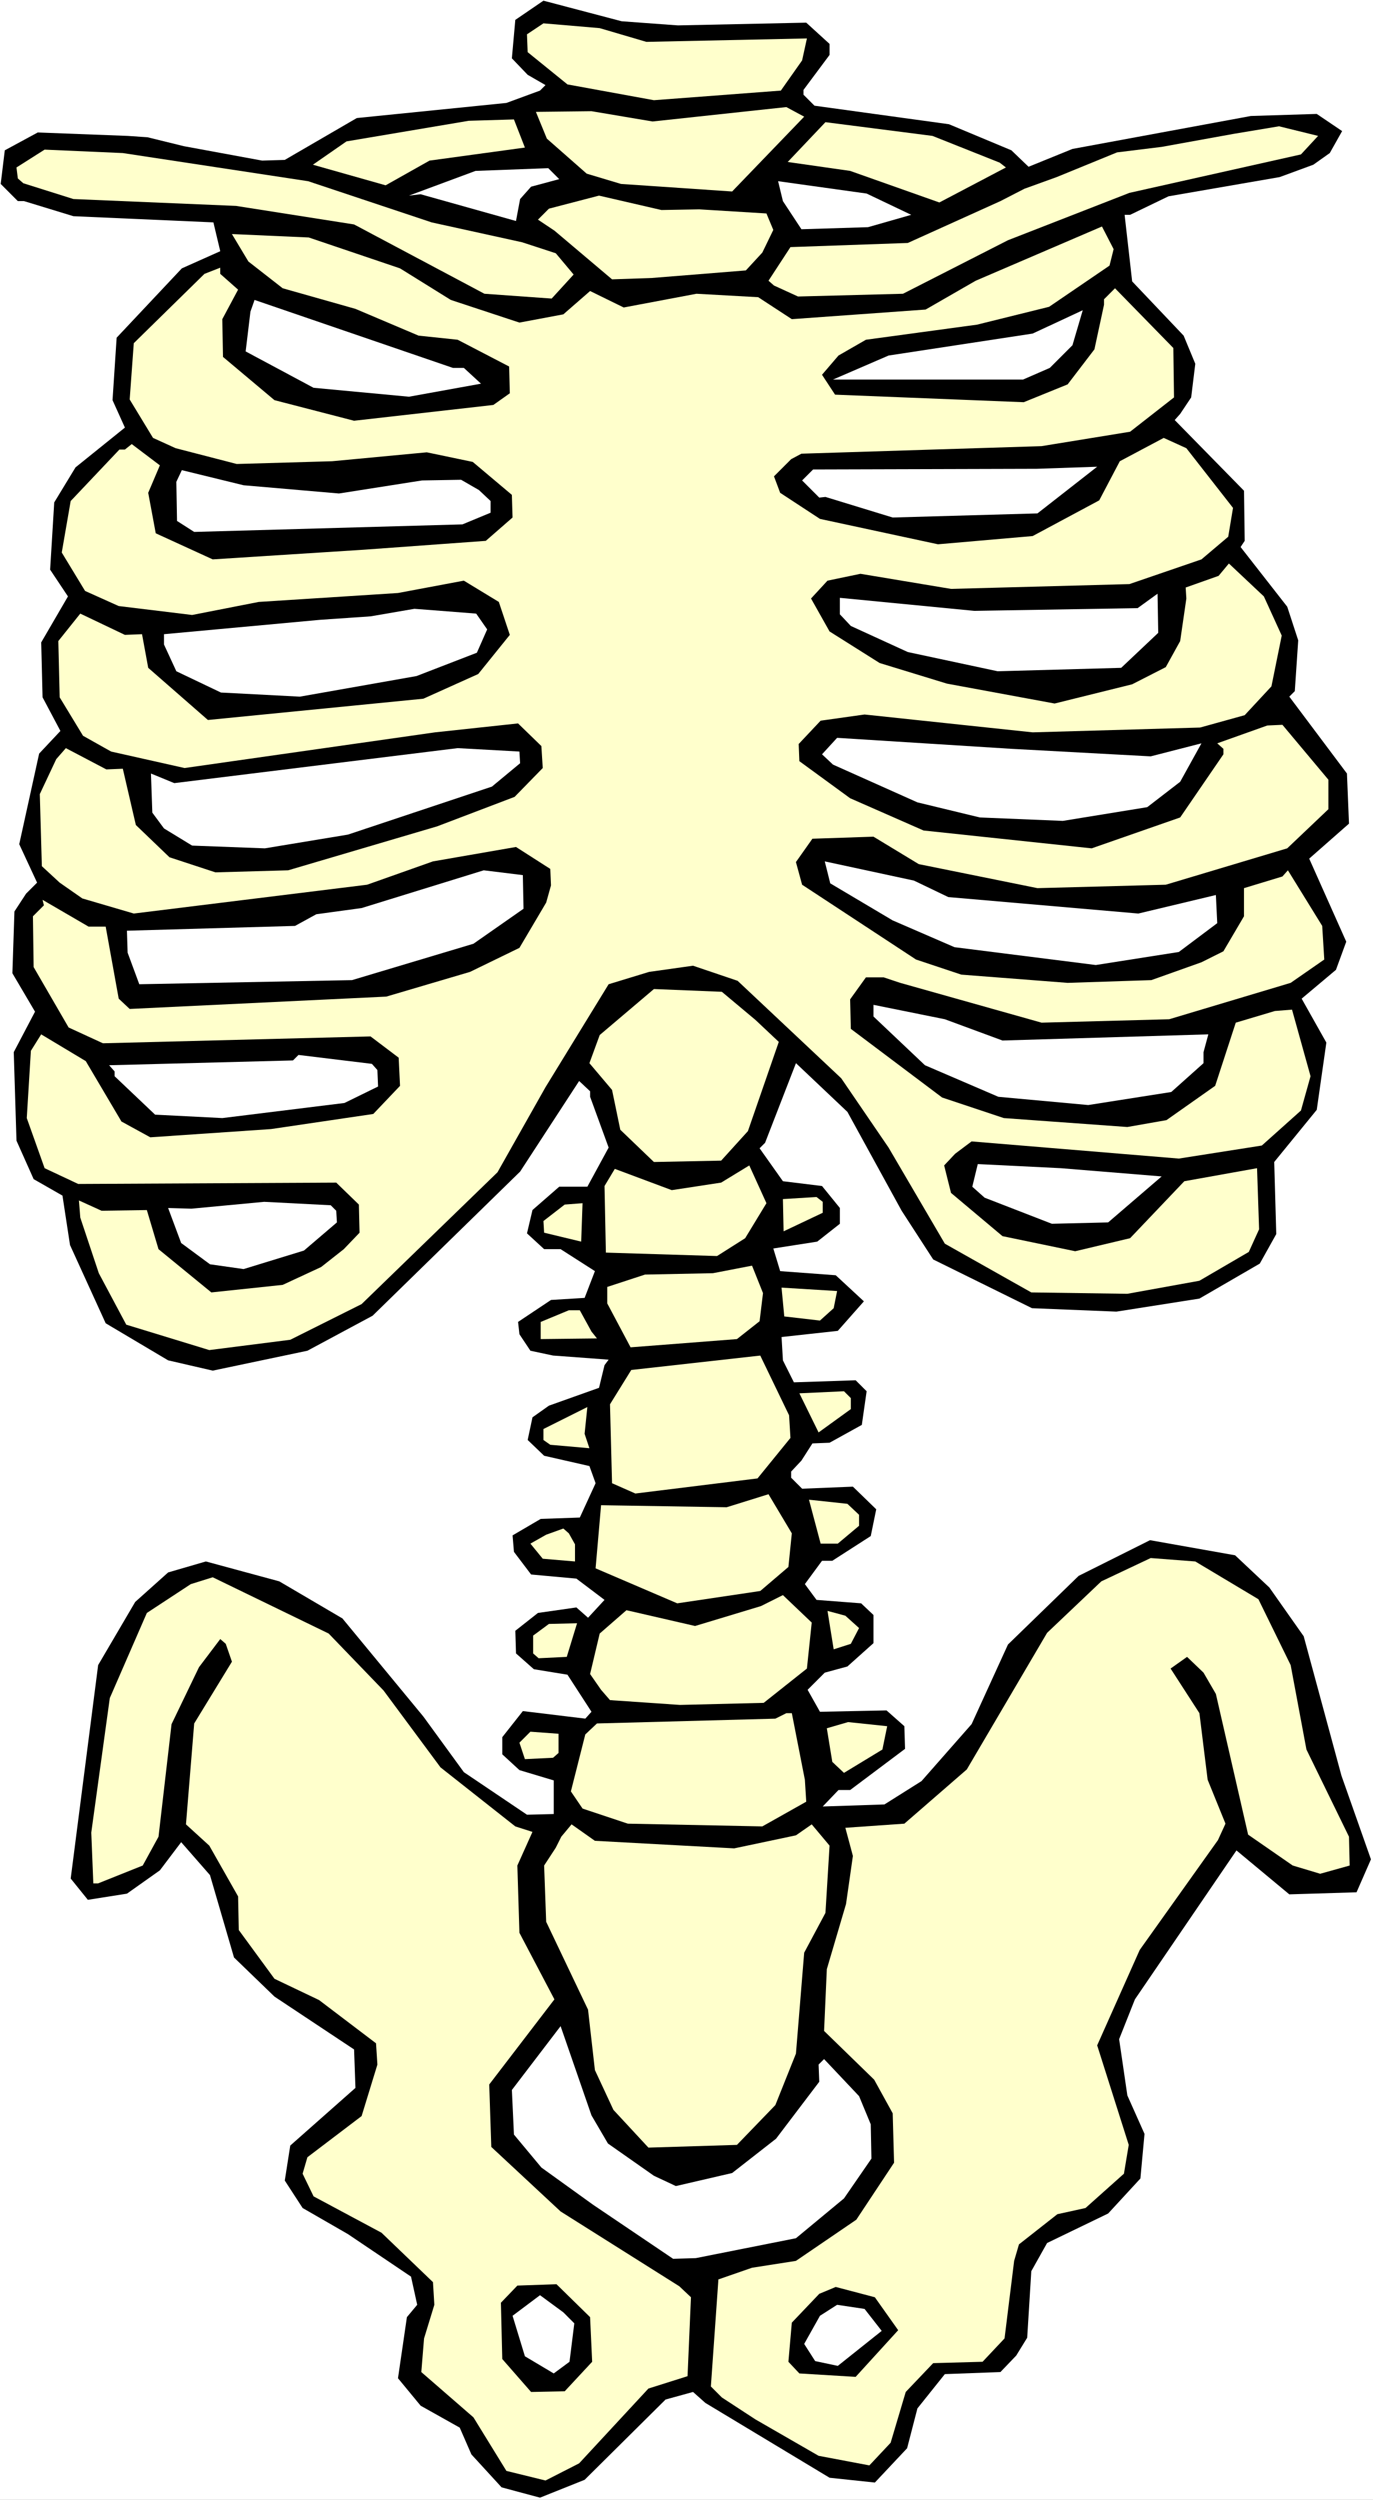 <?xml version="1.0" encoding="UTF-8" standalone="no"?>
<svg
   version="1.0"
   width="85.546mm"
   height="155.711mm"
   id="svg53"
   sodipodi:docname="Torso 3.wmf"
   xmlns:inkscape="http://www.inkscape.org/namespaces/inkscape"
   xmlns:sodipodi="http://sodipodi.sourceforge.net/DTD/sodipodi-0.dtd"
   xmlns="http://www.w3.org/2000/svg"
   xmlns:svg="http://www.w3.org/2000/svg">
  <rect width="100%" height="100%" fill="#808080" stroke="none"/>
  <sodipodi:namedview
     id="namedview53"
     pagecolor="#ffffff"
     bordercolor="#000000"
     borderopacity="0.25"
     inkscape:showpageshadow="2"
     inkscape:pageopacity="0.0"
     inkscape:pagecheckerboard="0"
     inkscape:deskcolor="#d1d1d1"
     inkscape:document-units="mm" />
  <defs
     id="defs1">
    <pattern
       id="WMFhbasepattern"
       patternUnits="userSpaceOnUse"
       width="6"
       height="6"
       x="0"
       y="0" />
  </defs>
  <path
     style="fill:#ffffff;fill-opacity:1;fill-rule:evenodd;stroke:none"
     d="M 0,588.515 H 323.324 V 0 H 0 Z"
     id="path1" />
  <path
     style="fill:#000000;fill-opacity:1;fill-rule:evenodd;stroke:none"
     d="m 159.642,5.979 30.216,-0.646 5.494,5.009 v 2.585 l -6.14,8.241 v 1.131 l 2.585,2.585 31.67,4.363 14.704,6.14 4.04,3.878 10.341,-4.201 42.011,-7.756 15.512,-0.485 5.978,4.04 -2.908,5.171 -3.878,2.747 -7.917,2.909 -26.176,4.525 -9.049,4.363 h -1.293 l 1.777,15.674 12.119,12.766 2.747,6.625 -0.969,7.918 -2.585,3.878 -1.293,1.454 16.32,16.644 0.162,11.796 -0.969,1.454 10.988,14.058 2.585,7.918 -0.808,11.958 -1.293,1.293 13.573,18.098 0.485,11.796 -9.372,8.241 8.725,19.553 -2.424,6.625 -8.079,6.787 5.817,10.342 -2.262,15.836 -10.018,12.281 0.485,16.967 -3.878,6.948 -14.219,8.241 -19.551,3.07 -19.874,-0.808 -23.268,-11.473 -7.433,-11.473 -12.765,-23.269 -12.119,-11.473 -7.271,18.745 -1.293,1.293 5.494,7.756 9.21,1.131 4.201,5.171 v 3.717 l -5.332,4.201 -10.341,1.616 1.616,5.333 13.088,0.97 6.625,6.14 -6.14,6.948 -13.25,1.454 0.323,5.494 2.585,5.171 14.542,-0.485 2.585,2.585 -1.131,7.918 -7.594,4.201 -4.04,0.162 -2.585,4.04 -2.424,2.585 v 1.454 l 2.585,2.585 11.957,-0.485 5.494,5.333 -1.293,6.302 -9.049,5.817 h -2.424 l -4.04,5.494 2.747,3.717 10.503,0.808 2.908,2.747 v 6.625 l -6.14,5.494 -5.332,1.454 -4.04,4.04 2.908,5.171 15.673,-0.323 4.201,3.717 0.162,5.333 -12.926,9.695 h -2.747 l -3.716,3.878 14.542,-0.485 8.725,-5.494 11.795,-13.412 8.564,-18.745 16.643,-16.159 16.804,-8.403 20.036,3.555 8.079,7.595 8.079,11.473 8.887,32.803 6.948,19.714 -3.393,7.756 -15.835,0.485 -12.442,-10.342 -23.914,35.065 -3.716,9.372 1.939,13.25 4.04,9.049 -0.969,10.503 -7.594,8.241 -14.381,6.948 -3.716,6.625 -0.969,15.674 -2.585,4.201 -3.716,3.878 -13.088,0.485 -6.463,8.08 -2.424,9.372 -7.594,8.08 -10.664,-1.131 -29.246,-17.613 -2.908,-2.585 -6.463,1.778 -19.067,18.906 -10.503,4.201 -9.049,-2.424 -7.11,-7.756 -2.747,-6.302 -9.21,-5.171 -5.332,-6.464 2.101,-14.382 2.424,-2.909 -1.454,-6.625 -14.865,-10.019 -10.664,-6.14 -4.201,-6.464 1.293,-8.241 15.35,-13.574 -0.323,-9.049 -18.743,-12.443 -9.533,-9.211 -5.655,-19.391 -6.786,-7.756 -5.009,6.625 -7.756,5.494 -9.21,1.454 -4.04,-5.009 6.463,-50.255 8.725,-14.866 7.756,-6.948 8.887,-2.585 17.289,4.686 14.865,8.726 19.067,23.108 9.533,13.089 14.865,10.019 6.302,-0.162 v -7.918 l -8.079,-2.424 -4.04,-3.717 v -4.04 l 4.847,-6.14 14.704,1.778 1.454,-1.616 -5.655,-8.726 -7.917,-1.293 -4.201,-3.717 -0.162,-5.332 5.332,-4.201 9.049,-1.293 2.747,2.424 3.878,-4.201 -6.625,-5.009 -10.664,-0.97 -4.04,-5.332 -0.323,-3.878 6.625,-3.878 9.21,-0.323 3.716,-8.08 -1.454,-4.04 -10.664,-2.424 -3.878,-3.717 1.131,-5.333 3.878,-2.747 11.795,-4.201 1.293,-5.333 0.969,-1.293 -13.088,-0.97 -5.332,-1.131 -2.585,-3.878 -0.323,-2.909 7.756,-5.171 7.917,-0.485 2.424,-6.302 -8.079,-5.171 h -3.878 l -4.04,-3.717 1.293,-5.494 6.302,-5.494 h 6.625 l 5.009,-9.211 -4.363,-11.958 v -1.293 l -2.585,-2.424 -13.896,21.33 -34.74,33.934 -15.35,8.241 -22.298,4.686 -10.503,-2.424 -14.704,-8.726 -8.402,-18.421 -1.777,-11.635 -6.786,-3.878 -4.04,-9.049 -0.646,-20.845 5.009,-9.534 -5.332,-9.049 0.485,-14.543 2.747,-4.201 2.585,-2.585 -4.201,-9.049 4.686,-21.33 5.009,-5.333 -4.201,-7.918 -0.323,-12.927 6.302,-10.827 -4.201,-6.302 0.969,-15.836 5.009,-8.241 11.634,-9.372 L 26.499,94.208 27.469,79.503 42.819,63.182 51.867,59.142 50.252,52.356 17.289,50.901 5.655,47.346 H 4.201 L 0.162,43.306 1.131,35.388 l 7.756,-4.201 21.167,0.808 4.686,0.323 8.564,2.101 18.42,3.393 5.332,-0.162 16.966,-9.857 35.225,-3.555 7.917,-2.909 1.293,-1.293 -4.201,-2.424 -3.716,-3.878 0.808,-9.049 6.625,-4.525 18.42,4.848 z"
     id="path2" />
  <path
     style="fill:#ffffcc;fill-opacity:1;fill-rule:evenodd;stroke:none"
     d="m 152.209,9.857 37.81,-0.808 -1.131,5.171 -5.009,7.11 -29.892,2.262 -20.359,-3.717 -9.372,-7.595 -0.162,-4.201 3.878,-2.585 13.25,1.131 z"
     id="path3" />
  <path
     style="fill:#ffffcc;fill-opacity:1;fill-rule:evenodd;stroke:none"
     d="m 153.664,28.602 31.508,-3.393 4.201,2.262 -16.966,17.613 -26.176,-1.778 -8.079,-2.424 -9.372,-8.241 -2.585,-6.302 13.088,-0.162 z"
     id="path4" />
  <path
     style="fill:#ffffcc;fill-opacity:1;fill-rule:evenodd;stroke:none"
     d="m 123.609,34.742 -22.46,3.07 -10.341,5.817 -17.128,-4.848 7.917,-5.494 28.761,-4.848 10.664,-0.323 z"
     id="path5" />
  <path
     style="fill:#ffffcc;fill-opacity:1;fill-rule:evenodd;stroke:none"
     d="m 235.424,38.297 1.454,1.131 -15.673,8.241 -21.006,-7.433 -14.704,-2.101 8.887,-9.372 25.207,3.232 z"
     id="path6" />
  <path
     style="fill:#ffffcc;fill-opacity:1;fill-rule:evenodd;stroke:none"
     d="m 72.55,42.66 29.085,9.695 21.329,4.686 7.917,2.585 4.201,5.009 -5.171,5.656 L 114.076,69.161 83.376,52.84 55.584,48.477 17.289,46.861 5.494,43.145 4.201,42.014 3.878,39.428 10.503,35.227 28.923,36.035 Z"
     id="path7" />
  <path
     style="fill:#ffffcc;fill-opacity:1;fill-rule:evenodd;stroke:none"
     d="m 306.358,36.358 -40.395,9.049 -28.6,11.15 -24.722,12.604 -24.722,0.646 -5.655,-2.585 -1.293,-1.131 5.171,-7.918 27.63,-0.97 21.813,-9.857 5.655,-2.909 7.594,-2.747 14.219,-5.817 10.503,-1.293 16.966,-3.07 10.664,-1.778 9.21,2.262 z"
     id="path8" />
  <path
     style="fill:#ffffff;fill-opacity:1;fill-rule:evenodd;stroke:none"
     d="m 131.689,42.175 -6.625,1.778 -2.585,2.909 -0.969,5.171 -22.46,-6.302 -2.747,0.323 15.673,-5.817 17.128,-0.646 z"
     id="path9" />
  <path
     style="fill:#ffffff;fill-opacity:1;fill-rule:evenodd;stroke:none"
     d="m 214.58,50.578 -10.18,2.909 -15.673,0.485 -4.363,-6.625 -1.131,-4.686 20.844,2.909 z"
     id="path10" />
  <path
     style="fill:#ffffcc;fill-opacity:1;fill-rule:evenodd;stroke:none"
     d="m 164.651,49.285 15.835,0.97 1.616,3.878 -2.585,5.333 -3.878,4.201 -22.137,1.778 -9.372,0.323 -13.573,-11.473 -3.878,-2.585 2.585,-2.585 11.795,-3.07 14.704,3.393 z"
     id="path11" />
  <path
     style="fill:#ffffcc;fill-opacity:1;fill-rule:evenodd;stroke:none"
     d="m 94.202,63.182 11.957,7.433 16.158,5.333 10.341,-1.939 6.302,-5.494 7.917,3.878 17.128,-3.232 14.542,0.808 7.917,5.171 31.508,-2.262 11.795,-6.787 29.731,-12.766 2.747,5.333 -0.969,3.878 -14.219,9.695 -16.966,4.201 -26.176,3.555 -6.463,3.717 -3.878,4.525 3.07,4.686 44.435,1.778 10.341,-4.201 6.302,-8.241 2.262,-10.503 v -1.293 l 2.585,-2.585 13.734,14.058 0.162,11.635 -10.341,8.08 -20.844,3.393 -56.553,1.778 -2.424,1.293 -4.04,4.04 1.454,3.878 9.372,6.14 27.792,5.979 22.298,-1.939 15.673,-8.403 4.847,-9.211 10.341,-5.494 5.332,2.424 10.988,14.058 -1.131,6.787 -6.302,5.333 -16.966,5.817 -42.011,1.131 -21.329,-3.555 -7.756,1.616 -3.878,4.201 4.363,7.756 11.795,7.433 15.835,4.848 25.368,4.686 18.259,-4.525 7.917,-4.04 3.393,-6.14 1.454,-10.019 -0.162,-2.585 7.756,-2.747 2.424,-2.909 8.241,7.756 4.201,9.211 -2.424,11.958 -6.302,6.787 -10.503,2.909 -39.426,1.131 -39.587,-4.201 -10.341,1.454 -5.171,5.494 0.162,4.04 11.957,8.726 17.289,7.595 39.587,4.201 20.844,-7.272 10.18,-14.866 v -1.293 l -1.454,-1.293 11.795,-4.201 3.555,-0.162 10.826,12.927 v 6.948 l -9.695,9.211 -28.6,8.564 -30.216,0.808 -27.954,-5.656 -10.664,-6.464 -14.381,0.485 -3.878,5.494 1.454,5.333 26.822,17.613 10.664,3.555 25.045,1.939 19.713,-0.646 11.795,-4.201 5.171,-2.585 4.847,-8.241 v -6.625 l 9.049,-2.747 1.293,-1.454 8.079,13.089 0.485,7.918 -7.917,5.494 -28.6,8.564 -30.054,0.808 -33.286,-9.372 -3.878,-1.293 h -4.201 l -3.716,5.171 0.162,6.948 21.49,16.159 14.542,4.848 29.085,2.101 9.21,-1.616 11.472,-8.08 4.847,-14.866 9.21,-2.747 4.04,-0.323 4.363,15.674 -2.262,8.08 -9.21,8.241 -19.551,3.07 -48.797,-4.04 -3.878,2.909 -2.585,2.747 1.616,6.464 12.119,10.18 17.128,3.555 12.926,-3.07 12.765,-13.412 17.128,-3.07 0.485,14.382 -2.424,5.333 -11.634,6.787 -16.966,3.07 -22.621,-0.323 -20.359,-11.473 -13.25,-22.623 -11.149,-16.321 -24.399,-22.946 -10.503,-3.555 -10.341,1.454 -9.533,2.909 -14.865,24.239 -11.311,20.037 -31.993,31.025 -16.804,8.403 -19.067,2.424 -19.551,-5.979 -6.463,-12.119 -4.363,-13.089 -0.323,-4.04 5.332,2.424 10.664,-0.162 2.747,9.211 12.442,10.18 16.804,-1.778 9.049,-4.201 5.332,-4.201 3.716,-3.878 -0.162,-6.625 -5.332,-5.171 -60.754,0.323 -7.917,-3.717 -4.201,-11.796 0.969,-15.836 2.424,-3.878 10.503,6.302 8.402,14.22 6.786,3.717 28.438,-1.939 24.076,-3.555 6.302,-6.625 -0.323,-6.625 -6.625,-5.009 -63.017,1.616 -8.079,-3.717 -8.241,-14.22 -0.162,-11.958 2.585,-2.585 -0.323,-1.293 10.826,6.302 h 4.04 l 3.07,16.967 2.585,2.424 60.431,-2.909 19.713,-5.817 11.634,-5.656 6.302,-10.665 1.131,-4.04 -0.162,-3.878 -8.079,-5.171 -19.551,3.393 -15.512,5.494 -54.938,6.787 -12.119,-3.555 -5.332,-3.717 -4.201,-3.878 -0.485,-16.967 3.878,-8.241 2.262,-2.585 9.533,5.009 3.878,-0.162 3.07,13.25 7.917,7.595 10.826,3.555 17.128,-0.485 35.063,-10.342 18.259,-6.948 6.625,-6.787 -0.323,-5.171 -5.494,-5.333 -19.551,2.101 -58.977,8.403 -17.289,-3.878 -6.625,-3.717 -5.494,-9.049 -0.323,-13.25 5.171,-6.464 10.503,5.009 4.04,-0.162 1.454,7.918 14.058,12.281 50.736,-5.009 12.926,-5.817 7.433,-9.211 -2.585,-7.756 -8.241,-5.009 -15.512,2.909 -32.801,2.101 -15.673,3.07 -17.289,-2.101 -7.917,-3.555 -5.494,-9.049 2.101,-12.119 11.472,-12.119 h 1.293 l 1.616,-1.293 6.625,5.009 -2.747,6.464 1.777,9.534 13.411,6.14 35.386,-2.262 28.923,-2.101 6.302,-5.494 -0.162,-5.332 -9.21,-7.756 -10.826,-2.262 -22.298,2.101 -22.46,0.646 -14.381,-3.717 -5.332,-2.424 -5.494,-9.049 0.969,-13.25 16.643,-16.321 3.716,-1.454 v 1.454 l 4.201,3.717 -3.716,6.948 0.162,8.888 12.119,10.18 18.743,4.848 32.801,-3.717 3.878,-2.747 L 119.893,86.29 107.775,79.988 98.564,79.018 83.699,72.716 66.571,67.868 58.492,61.566 54.614,55.103 72.711,55.911 Z"
     id="path12" />
  <path
     style="fill:#ffffff;fill-opacity:1;fill-rule:evenodd;stroke:none"
     d="m 109.229,86.613 4.04,3.717 -16.966,3.07 -22.46,-2.101 -15.997,-8.564 1.131,-9.372 0.969,-2.747 46.697,15.998 z"
     id="path13" />
  <path
     style="fill:#ffffff;fill-opacity:1;fill-rule:evenodd;stroke:none"
     d="m 247.219,86.613 -6.302,2.747 h -44.758 l 13.088,-5.656 33.932,-5.171 11.795,-5.494 -2.424,8.241 z"
     id="path14" />
  <path
     style="fill:#ffffff;fill-opacity:1;fill-rule:evenodd;stroke:none"
     d="m 79.821,116.184 19.551,-3.07 9.21,-0.162 4.201,2.424 2.747,2.585 v 2.747 l -6.625,2.747 -63.178,1.778 -4.04,-2.585 -0.162,-9.211 1.293,-2.747 14.542,3.555 z"
     id="path15" />
  <path
     style="fill:#ffffff;fill-opacity:1;fill-rule:evenodd;stroke:none"
     d="m 258.368,109.882 -14.058,10.988 -34.094,0.97 -15.835,-4.848 -1.454,0.162 -4.04,-4.04 2.585,-2.585 52.675,-0.162 z"
     id="path16" />
  <path
     style="fill:#ffffff;fill-opacity:1;fill-rule:evenodd;stroke:none"
     d="m 114.722,148.179 -2.424,5.494 -14.219,5.494 -27.469,4.848 -18.582,-0.97 -10.503,-5.009 -2.908,-6.302 v -2.424 l 36.84,-3.393 11.795,-0.808 10.341,-1.778 14.542,1.131 z"
     id="path17" />
  <path
     style="fill:#ffffff;fill-opacity:1;fill-rule:evenodd;stroke:none"
     d="m 267.901,143.17 4.686,-3.393 0.162,9.211 -8.725,8.241 -29.085,0.808 -21.167,-4.525 -13.411,-6.14 -2.585,-2.747 v -3.878 l 31.67,3.07 z"
     id="path18" />
  <path
     style="fill:#ffffff;fill-opacity:1;fill-rule:evenodd;stroke:none"
     d="m 122.478,179.689 -6.625,5.494 -33.932,11.311 -19.551,3.232 -17.128,-0.646 -6.625,-4.04 -2.747,-3.717 -0.323,-9.211 5.494,2.262 66.733,-8.241 14.542,0.808 z"
     id="path19" />
  <path
     style="fill:#ffffff;fill-opacity:1;fill-rule:evenodd;stroke:none"
     d="m 270.971,178.073 11.957,-3.07 -5.009,9.049 -7.756,5.979 -19.874,3.232 -19.551,-0.808 -14.704,-3.555 -19.874,-8.888 -2.585,-2.424 3.555,-3.878 41.042,2.585 z"
     id="path20" />
  <path
     style="fill:#ffffff;fill-opacity:1;fill-rule:evenodd;stroke:none"
     d="m 123.286,213.947 -11.795,8.241 -28.6,8.564 -50.09,0.97 -2.747,-7.433 -0.162,-5.171 39.587,-1.131 5.009,-2.747 10.664,-1.454 28.761,-8.888 9.21,1.131 z"
     id="path21" />
  <path
     style="fill:#ffffff;fill-opacity:1;fill-rule:evenodd;stroke:none"
     d="m 223.305,211.2 44.758,3.878 18.259,-4.363 0.323,6.625 -9.049,6.787 -19.551,3.07 -33.286,-4.201 -14.542,-6.302 -14.704,-8.726 -1.293,-5.171 21.006,4.525 z"
     id="path22" />
  <path
     style="fill:#ffffcc;fill-opacity:1;fill-rule:evenodd;stroke:none"
     d="m 177.901,240.124 5.494,5.171 -7.271,21.007 -6.302,6.948 -15.835,0.323 -7.917,-7.595 -1.939,-9.372 -5.332,-6.302 2.424,-6.625 12.765,-10.827 15.997,0.646 z"
     id="path23" />
  <path
     style="fill:#ffffff;fill-opacity:1;fill-rule:evenodd;stroke:none"
     d="m 236.07,244.972 48.474,-1.454 -1.131,4.201 v 2.585 l -7.594,6.787 -19.551,3.07 -21.167,-1.939 -17.289,-7.433 -12.119,-11.473 v -2.747 l 16.804,3.393 z"
     id="path24" />
  <path
     style="fill:#ffffff;fill-opacity:1;fill-rule:evenodd;stroke:none"
     d="m 88.87,251.921 0.162,3.878 -7.917,3.878 -28.761,3.555 -15.835,-0.808 -9.533,-9.049 v -1.131 l -1.293,-1.454 43.304,-1.131 1.293,-1.293 17.289,2.101 z"
     id="path25" />
  <path
     style="fill:#ffffcc;fill-opacity:1;fill-rule:evenodd;stroke:none"
     d="m 169.822,278.421 6.625,-4.04 4.04,8.888 -5.009,8.241 -6.625,4.201 -26.176,-0.808 -0.323,-15.674 2.424,-4.04 13.411,5.009 z"
     id="path26" />
  <path
     style="fill:#ffffff;fill-opacity:1;fill-rule:evenodd;stroke:none"
     d="m 273.557,276.967 -12.603,10.827 -13.25,0.323 -15.835,-6.14 -2.908,-2.585 1.293,-5.332 19.551,0.97 z"
     id="path27" />
  <path
     style="fill:#ffffff;fill-opacity:1;fill-rule:evenodd;stroke:none"
     d="m 79.175,285.047 0.162,2.747 -7.756,6.625 -14.219,4.363 -7.917,-1.131 -6.786,-5.009 -3.07,-8.241 5.494,0.162 17.128,-1.616 15.673,0.808 z"
     id="path28" />
  <path
     style="fill:#ffffcc;fill-opacity:1;fill-rule:evenodd;stroke:none"
     d="m 136.859,292.318 -8.725,-2.101 -0.162,-2.747 5.009,-3.878 4.201,-0.323 z"
     id="path29" />
  <path
     style="fill:#ffffcc;fill-opacity:1;fill-rule:evenodd;stroke:none"
     d="m 193.736,282.946 v 2.585 l -9.21,4.363 -0.162,-7.595 7.917,-0.485 z"
     id="path30" />
  <path
     style="fill:#ffffcc;fill-opacity:1;fill-rule:evenodd;stroke:none"
     d="m 178.87,311.063 -5.332,4.201 -25.045,1.939 -5.494,-10.342 v -3.878 l 8.887,-2.909 15.997,-0.323 9.21,-1.778 2.585,6.464 z"
     id="path31" />
  <path
     style="fill:#ffffcc;fill-opacity:1;fill-rule:evenodd;stroke:none"
     d="m 196.321,307.993 -3.232,2.909 -8.402,-0.97 -0.646,-6.787 13.088,0.808 z"
     id="path32" />
  <path
     style="fill:#ffffcc;fill-opacity:1;fill-rule:evenodd;stroke:none"
     d="m 139.283,313.487 1.293,1.616 -13.25,0.162 v -4.04 l 6.625,-2.747 h 2.585 z"
     id="path33" />
  <path
     style="fill:#ffffcc;fill-opacity:1;fill-rule:evenodd;stroke:none"
     d="m 186.141,338.533 -7.756,9.534 -28.761,3.555 -5.494,-2.424 -0.485,-18.583 5.009,-8.08 30.377,-3.393 6.786,14.058 z"
     id="path34" />
  <path
     style="fill:#ffffcc;fill-opacity:1;fill-rule:evenodd;stroke:none"
     d="m 200.36,329.161 v 2.585 l -7.594,5.494 -4.524,-9.211 10.503,-0.485 z"
     id="path35" />
  <path
     style="fill:#ffffcc;fill-opacity:1;fill-rule:evenodd;stroke:none"
     d="m 138.798,340.957 -9.21,-0.808 -1.616,-1.131 v -2.585 l 10.341,-5.171 -0.646,6.302 z"
     id="path36" />
  <path
     style="fill:#ffffcc;fill-opacity:1;fill-rule:evenodd;stroke:none"
     d="m 185.657,368.913 -6.625,5.656 -19.551,2.909 -19.228,-8.241 1.293,-14.866 29.569,0.485 9.856,-3.07 5.494,9.211 z"
     id="path37" />
  <path
     style="fill:#ffffcc;fill-opacity:1;fill-rule:evenodd;stroke:none"
     d="m 202.299,356.632 v 2.585 l -5.009,4.201 h -4.04 l -2.747,-10.342 9.049,0.97 z"
     id="path38" />
  <path
     style="fill:#ffffcc;fill-opacity:1;fill-rule:evenodd;stroke:none"
     d="m 135.405,363.58 v 4.04 l -7.594,-0.646 -2.908,-3.555 3.716,-2.101 4.04,-1.454 1.293,1.131 z"
     id="path39" />
  <path
     style="fill:#ffffcc;fill-opacity:1;fill-rule:evenodd;stroke:none"
     d="m 90.324,397.999 13.411,18.098 17.612,13.897 4.04,1.293 -3.555,7.918 0.485,15.836 8.241,15.674 -15.35,20.037 0.485,14.705 16.32,15.19 27.954,17.613 2.747,2.585 -0.808,18.583 -9.21,2.909 -16.32,17.613 -7.917,4.04 -9.21,-2.262 -7.756,-12.604 -12.28,-10.665 0.646,-7.918 2.424,-7.918 -0.323,-5.332 -12.119,-11.635 -15.997,-8.564 -2.585,-5.333 1.131,-3.878 12.765,-9.695 3.716,-12.119 -0.323,-5.009 -13.411,-10.18 -10.503,-5.009 -8.402,-11.473 -0.162,-7.918 -6.786,-11.958 -5.494,-5.009 1.939,-23.754 8.887,-14.543 -1.454,-4.201 -1.293,-1.131 -5.009,6.625 -6.463,13.412 -3.07,26.501 -3.716,6.787 -10.503,4.201 h -1.131 l -0.485,-11.958 4.363,-31.672 8.725,-20.037 10.341,-6.787 5.171,-1.616 27.307,13.25 z"
     id="path40" />
  <path
     style="fill:#ffffcc;fill-opacity:1;fill-rule:evenodd;stroke:none"
     d="m 296.34,376.507 7.594,15.513 3.716,19.876 10.018,20.522 0.162,6.787 -6.948,1.939 -6.463,-1.939 -10.503,-7.272 -7.594,-33.126 -2.908,-5.009 -3.878,-3.717 -3.878,2.747 6.786,10.503 1.939,15.674 4.201,10.342 -1.777,3.878 -18.42,25.855 -10.018,22.461 7.433,23.431 -1.131,6.787 -9.049,8.08 -6.625,1.454 -9.049,7.11 -1.131,3.878 -2.262,18.26 -5.171,5.494 -11.634,0.323 -6.463,6.787 -3.555,11.958 -5.009,5.333 -11.957,-2.262 -14.865,-8.564 -7.917,-5.171 -2.585,-2.585 1.777,-25.208 7.917,-2.747 10.341,-1.616 14.219,-9.695 8.887,-13.412 -0.323,-11.635 -4.363,-7.918 -11.795,-11.473 0.646,-14.543 4.524,-15.351 1.616,-11.311 -1.777,-6.625 13.896,-0.97 14.704,-12.766 18.905,-32.157 12.765,-12.119 11.634,-5.494 10.503,0.808 z"
     id="path41" />
  <path
     style="fill:#ffffcc;fill-opacity:1;fill-rule:evenodd;stroke:none"
     d="m 190.019,392.828 -10.18,8.08 -19.713,0.485 -16.481,-1.131 -2.101,-2.424 -2.585,-3.717 2.262,-9.534 6.302,-5.494 16.158,3.717 15.512,-4.686 5.171,-2.585 6.786,6.464 z"
     id="path42" />
  <path
     style="fill:#ffffcc;fill-opacity:1;fill-rule:evenodd;stroke:none"
     d="m 202.299,383.294 -1.939,3.717 -4.04,1.293 -1.454,-9.049 4.201,1.131 z"
     id="path43" />
  <path
     style="fill:#ffffcc;fill-opacity:1;fill-rule:evenodd;stroke:none"
     d="m 133.466,390.081 -6.625,0.323 -1.293,-1.131 v -4.201 l 3.716,-2.747 6.625,-0.162 z"
     id="path44" />
  <path
     style="fill:#ffffcc;fill-opacity:1;fill-rule:evenodd;stroke:none"
     d="m 189.535,419.006 0.323,5.171 -10.341,5.817 -31.67,-0.646 -10.664,-3.555 -2.747,-4.04 3.393,-13.412 2.747,-2.585 42.011,-1.131 2.585,-1.293 h 1.293 z"
     id="path45" />
  <path
     style="fill:#ffffcc;fill-opacity:1;fill-rule:evenodd;stroke:none"
     d="m 131.527,412.704 -1.293,1.131 -6.625,0.323 -1.293,-3.878 2.585,-2.585 6.625,0.485 z"
     id="path46" />
  <path
     style="fill:#ffffcc;fill-opacity:1;fill-rule:evenodd;stroke:none"
     d="m 207.793,411.896 -9.049,5.494 -2.747,-2.585 -1.293,-7.918 5.009,-1.454 9.21,0.97 z"
     id="path47" />
  <path
     style="fill:#ffffcc;fill-opacity:1;fill-rule:evenodd;stroke:none"
     d="m 172.892,435.165 14.542,-3.07 3.716,-2.585 4.201,5.009 -0.969,15.836 -5.009,9.372 -1.939,23.754 -4.847,12.119 -9.049,9.372 -20.844,0.646 -8.241,-8.888 -4.363,-9.372 -1.616,-14.22 -9.856,-20.684 -0.485,-13.25 2.747,-4.201 1.293,-2.585 2.424,-2.909 5.494,3.878 z"
     id="path48" />
  <path
     style="fill:#ffffff;fill-opacity:1;fill-rule:evenodd;stroke:none"
     d="m 143.161,504.649 10.826,7.595 5.171,2.424 13.25,-3.07 10.341,-8.08 10.18,-13.412 -0.162,-4.04 1.293,-1.293 8.241,8.726 2.747,6.625 0.162,8.08 -6.463,9.372 -11.311,9.372 -23.591,4.686 -5.332,0.162 -18.905,-12.766 -12.119,-8.726 -6.463,-7.756 -0.485,-10.503 11.472,-15.028 7.271,21.007 z"
     id="path49" />
  <path
     style="fill:#000000;fill-opacity:1;fill-rule:evenodd;stroke:none"
     d="m 138.96,545.532 0.485,10.503 -6.463,6.948 -7.917,0.162 -6.786,-7.756 -0.323,-13.25 3.878,-4.04 9.21,-0.323 z"
     id="path50" />
  <path
     style="fill:#ffffff;fill-opacity:1;fill-rule:evenodd;stroke:none"
     d="m 135.243,546.986 -1.131,9.049 -3.716,2.747 -6.786,-4.04 -2.908,-9.534 6.463,-4.848 5.494,4.04 z"
     id="path51" />
  <path
     style="fill:#000000;fill-opacity:1;fill-rule:evenodd;stroke:none"
     d="m 211.51,548.602 -10.018,10.988 -13.25,-0.808 -2.585,-2.747 0.808,-9.211 6.463,-6.787 3.878,-1.616 9.21,2.424 z"
     id="path52" />
  <path
     style="fill:#ffffff;fill-opacity:1;fill-rule:evenodd;stroke:none"
     d="m 207.632,548.763 -10.341,8.241 -5.332,-1.131 -2.585,-4.04 3.716,-6.625 4.04,-2.585 6.463,0.97 z"
     id="path53" />
</svg>

